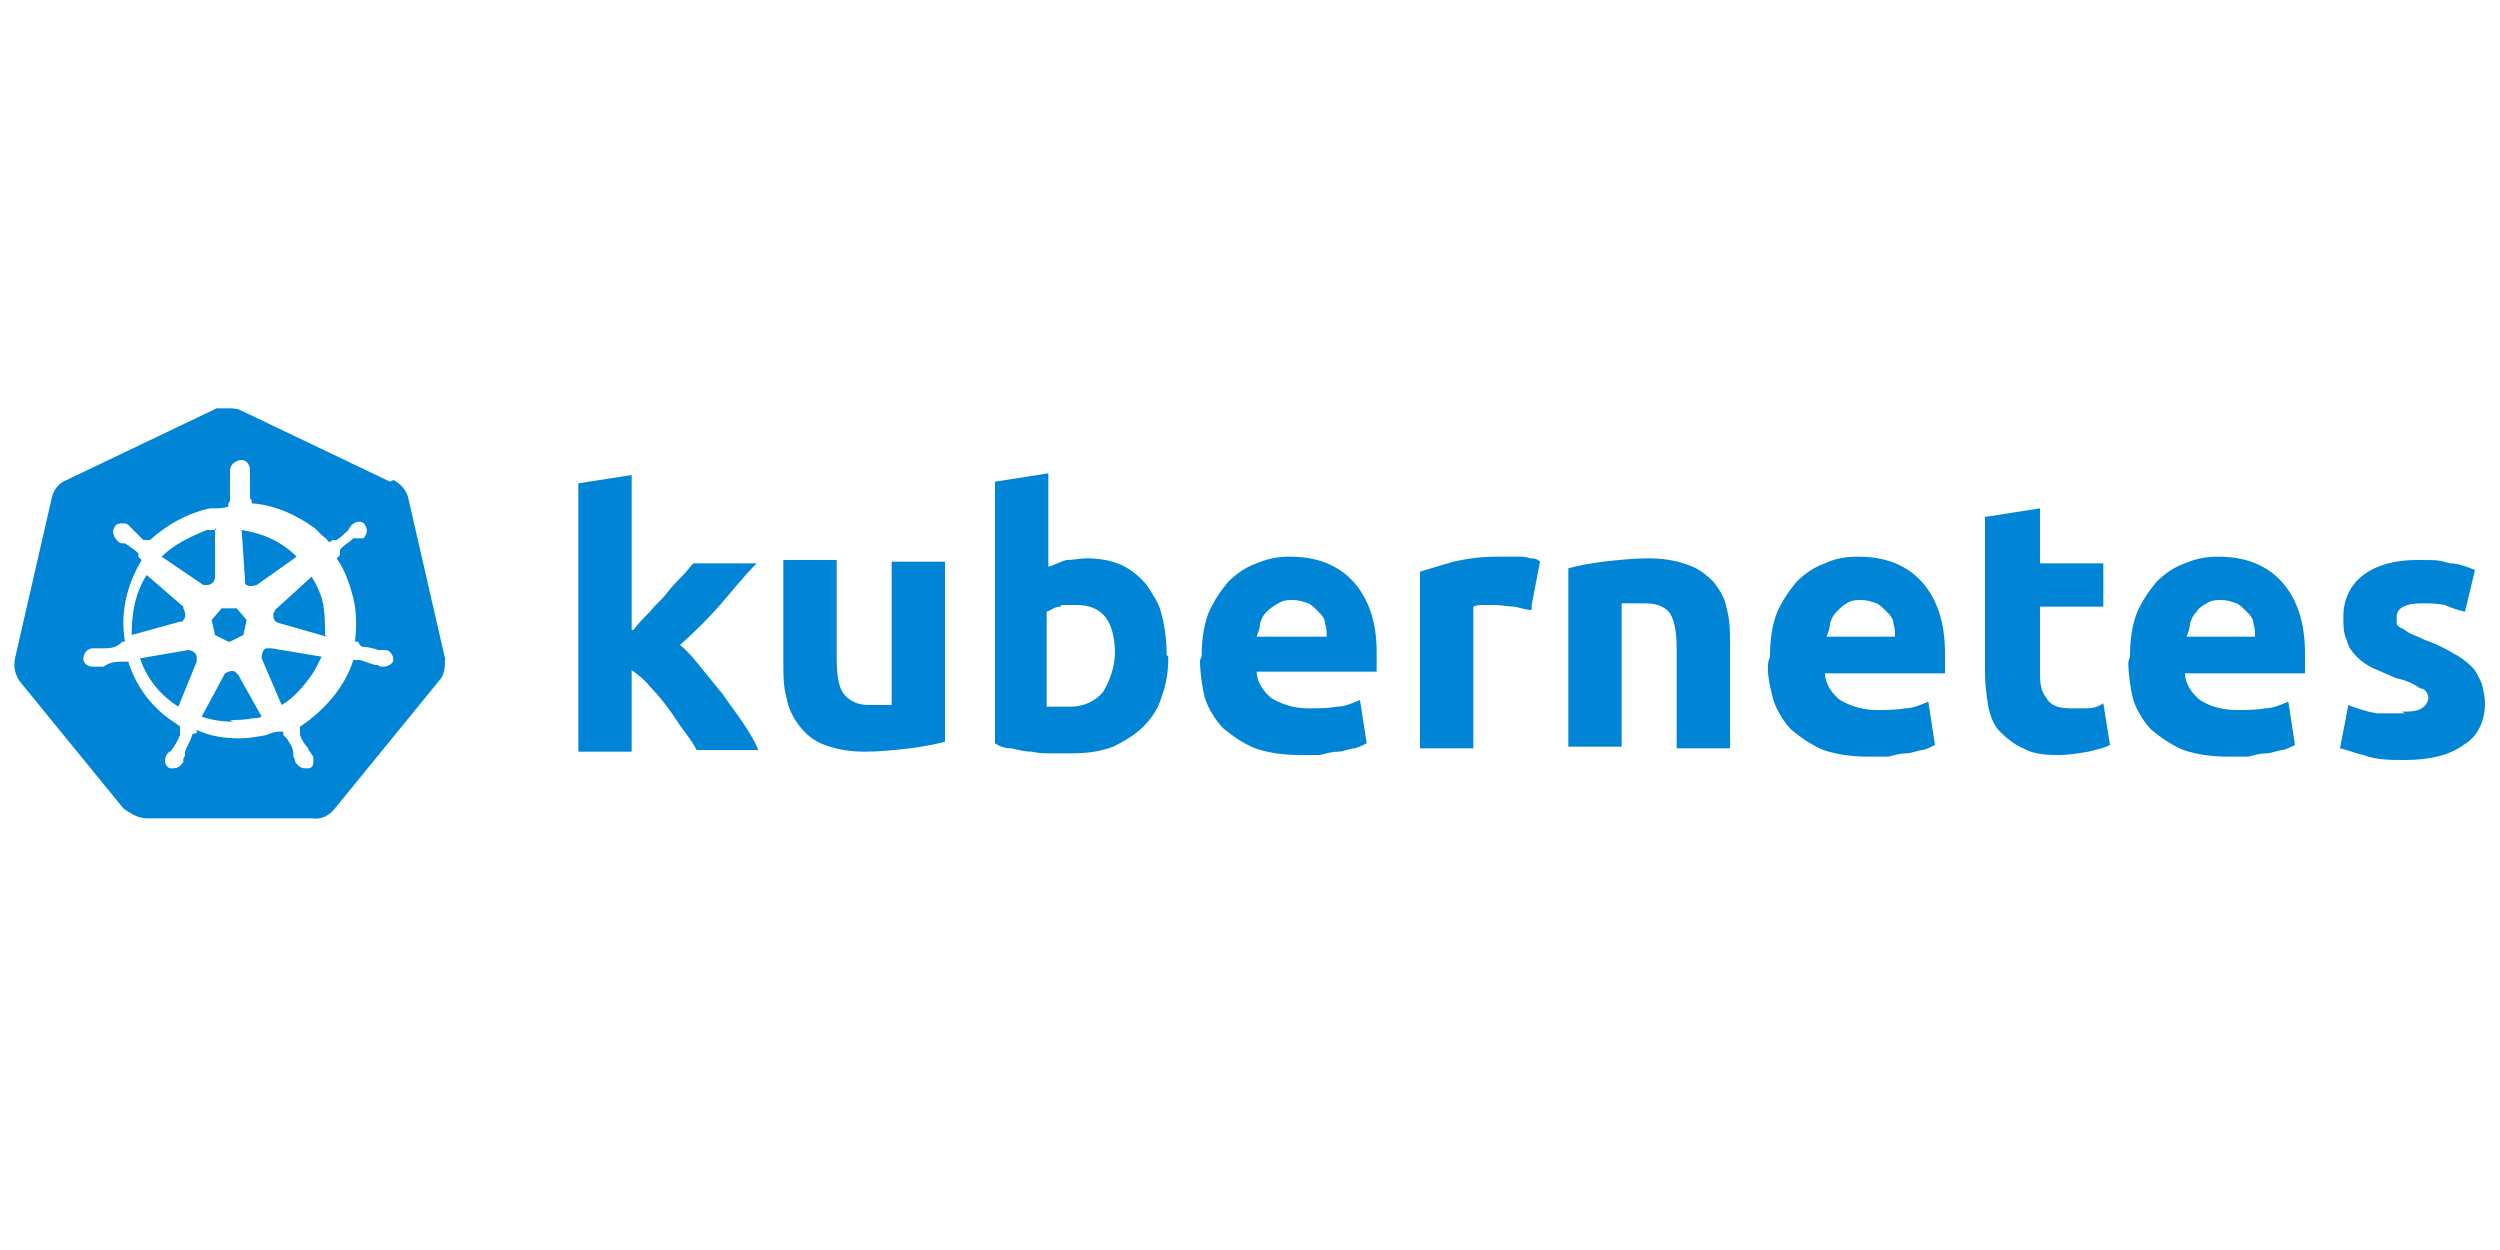 <?xml version="1.0" encoding="UTF-8"?>
<svg id="Ebene_1" xmlns="http://www.w3.org/2000/svg" xmlns:xlink="http://www.w3.org/1999/xlink" version="1.1" viewBox="0 0 150 75">
  <!-- Generator: Adobe Illustrator 29.1.0, SVG Export Plug-In . SVG Version: 2.1.0 Build 142)  -->
  <defs>
    <style>
      .st0 {
        fill: none;
      }

      .st1, .st2 {
        fill: #0084d5;
      }

      .st2 {
        fill-rule: evenodd;
      }

      .st3 {
        clip-path: url(#clippath);
      }
    </style>
    <clipPath id="clippath">
      <rect class="st0" y="23.6" width="149.8" height="26.3"/>
    </clipPath>
  </defs>
  <g class="st3">
    <g>
      <path class="st2" d="M23.6,28.8c.4.2.8.6.9,1.1l2.2,9.6c0,.5,0,1-.4,1.4l-6.2,7.6c-.3.4-.8.7-1.4.6h-9.9c-.5,0-1-.3-1.4-.6l-6.2-7.6c-.3-.4-.4-.9-.3-1.4l2.2-9.6c.1-.5.4-.9.9-1.1l9-4.3c.2,0,.5,0,.7,0s.5,0,.7.1l9,4.3ZM23.1,39s0,0,0,0c.3,0,.5.3.5.6,0,.2-.3.4-.6.4s0,0-.1,0t0,0s0,0,0,0c0,0,0,0,0,0,0,0-.2,0-.2-.1,0,0,0,0,0,0,0,0-.1,0-.2,0h0c-.3-.1-.6-.2-.9-.3h0c0,0-.2,0-.2,0,0,0,0,0,0,0h-.2c-.5,1.6-1.7,3-3.2,4v.2c0,0,0,0,0,0,0,0,0,.2,0,.3.1.3.3.6.5.8h0c0,.1,0,.1.1.2,0,0,.1.2.2.3,0,0,0,0,0,0,0,0,0,0,0,0,0,.1,0,.3,0,.4,0,.1-.1.3-.3.3,0,0,0,0,0,0,0,0-.1,0-.2,0-.2,0-.4-.1-.6-.4,0,0,0,0,0,0,0,0,0,0,0,0,0,0,0,0,0,0,0,0,0-.2-.1-.3v-.2c0,0,0,0,0,0,0-.3-.2-.6-.4-.9,0,0-.1-.1-.2-.2t0,0v-.2c-.2,0-.3,0-.3,0-.2,0-.5.1-.7.2-.5.1-1.1.2-1.6.2-.9,0-1.7-.1-2.6-.5v.2c-.1,0-.1,0-.1,0,0,0,0,0,0,0,0,0-.2,0-.2.2-.1.3-.3.6-.4.9v.2c0,0,0,.1-.1.2,0,0,0,.1,0,.2,0,0,0,0,0,0,0,0,0,0,0,0-.1.2-.3.4-.6.4s-.1,0-.2,0c-.3-.1-.4-.5-.2-.8,0,0,0,0,0,0,0,0,0,0,0,0,0,0,0,0,0,0,0,0,0-.1.1-.1,0,0,0-.1.1-.1,0,0,0,0,.1-.1h0c.2-.3.4-.6.5-.9,0,0,0-.2,0-.3,0,0,0,0,0,0v-.2c-.1-.1-.4-.3-.7-.5-1.2-.9-2-2.1-2.4-3.4h-.3s0,0,0,0c0,0-.1,0-.2,0h0c-.4,0-.7.1-1,.3h0c0,0-.1,0-.2,0,0,0,0,0-.1,0,0,0-.1,0-.2,0,0,0,0,0,0,0,0,0,0,0,0,0s0,0,0,0c0,0,0,0,0,0,0,0,0,0-.1,0-.3,0-.5-.1-.6-.4,0-.3.1-.6.5-.7t0,0s0,0,0,0c0,0,0,0,0,0,0,0,.1,0,.2,0,0,0,.1,0,.2,0,0,0,.1,0,.2,0,.4,0,.7,0,1-.2,0,0,.2-.1.2-.2,0,0,0,0,0,0h.2c-.3-1.7.1-3.4,1-4.9,0,0,0,0,0,0,0,0,0,0,0,0l-.2-.2c0,0,0-.2,0-.2-.2-.2-.5-.4-.8-.6h0s-.2,0-.2,0h0c-.1,0-.2-.1-.3-.2,0,0,0,0,0,0,0,0,0,0,0,0-.2-.2-.3-.6-.1-.8,0-.1.2-.2.4-.2s.3,0,.4.1h0s0,0,0,0c0,0,0,0,0,0,0,0,0,0,.1.1,0,0,0,0,.1.1,0,0,0,0,0,0,0,0,0,0,0,0,.2.2.5.5.7.7,0,0,.1,0,.2,0s0,0,0,0c0,0,0,0,0,0h.2c1-.9,2.2-1.6,3.6-1.9,0,0,.1,0,.2,0,.3,0,.6,0,.9-.1v-.2s0,0,0,0c0,0,.1-.1.1-.2,0-.4,0-.7,0-1h0c0,0,0-.1,0-.2,0-.1,0-.2,0-.4h0c0-.3,0-.4.2-.6.1-.1.3-.2.5-.2.3,0,.5.3.5.6v.2c0,0,0,.1,0,.2,0,0,0,.1,0,.2,0,0,0,0,0,0s0,0,0,0h0c0,.4,0,.7,0,1,0,0,0,.2.1.2h0s0,.2,0,.2c1.4.1,2.7.7,3.8,1.5.1.1.2.2.4.4.1.1.3.2.4.4h.2c0-.1,0-.1,0-.1,0,0,0,0,.1,0,0,0,.1,0,.2,0,.3-.2.5-.4.7-.6,0,0,0,0,0,0,0,0,0,0,0,0,0,0,.1-.2.2-.3,0,0,0,0,0,0h0c.1-.1.3-.2.4-.2s.3,0,.4.2c.2.3.1.6-.1.8,0,0,0,0,0,0,0,0,0,0,0,0,0,0,0,0,0,0,0,0,0,0,0,0,0,0-.1,0-.2,0s-.1,0-.2,0h-.2c-.3.3-.6.4-.8.7,0,0,0,.2,0,.3h0s-.2.2-.2.2c.5.7.8,1.6,1,2.4.2.8.2,1.7.1,2.6h.2c0,.1.1.2.2.3.3,0,.7.1,1,.2h0c0,0,.1,0,.2,0,.1,0,.2,0,.4,0,0,0,.1,0,.1,0ZM7.6,33.3h0s0,0,0,0c0,0,0,0,0,0ZM13.8,38.5l.8-.4.2-.9-.6-.7h-.9l-.6.7.2.9.8.4ZM19.5,38.1c0-.6,0-1.2-.1-1.8-.1-.6-.4-1.2-.7-1.7l-2.2,2c0,0,0,.1-.1.2,0,.3,0,.5.4.6l2.8.8ZM15.4,35.1l2.4-1.7c-.9-.9-2-1.4-3.3-1.6l.2,3c0,0,0,.1,0,.2.1.2.4.2.7.1ZM13,31.8h-.6c-1,.4-2,.9-2.7,1.6l2.5,1.7s0,0,0,0c0,0,.1,0,.2,0,.3,0,.5-.2.5-.5v-2.9ZM11,36.4l-2.2-1.9c-.7,1.1-.9,2.3-.9,3.6l2.9-.8c.1,0,.2,0,.2-.1.2-.2.1-.5,0-.7ZM11.3,39l-2.9.5c.4,1.2,1.2,2.2,2.3,2.9l1.1-2.7c0,0,0-.2,0-.3,0-.2-.3-.4-.5-.4ZM13.8,43.2c.4,0,.9,0,1.3-.1.2,0,.4,0,.6-.1l-1.4-2.5h0c0,0-.1-.1-.2-.2-.2-.1-.4,0-.6.1l-1.4,2.6c.6.2,1.2.3,1.9.3ZM16.9,42.3c.7-.4,1.3-1.1,1.8-1.8.2-.3.4-.7.6-1.1l-3-.5c0,0-.2,0-.3,0-.2,0-.3.3-.3.6l1.2,2.8Z"/>
      <path class="st1" d="M144.1,42.7c.4,0,.9,0,1.2-.2.2-.1.4-.4.4-.6,0-.3-.2-.6-.5-.6-.4-.3-.9-.5-1.4-.6-.5-.2-.9-.4-1.4-.6-.4-.2-.7-.4-1-.7-.3-.3-.5-.6-.6-1-.2-.4-.2-.9-.2-1.4,0-1,.4-1.9,1.2-2.5.8-.6,1.9-.9,3.2-.9s1.3,0,2,.2c.5,0,1,.2,1.5.4l-.6,2.5c-.4-.1-.8-.2-1.2-.4-.5-.1-1-.1-1.4-.1-1,0-1.5.3-1.5.8s0,.2,0,.4c0,.1.1.2.3.3.1,0,.3.2.5.3.2.1.5.2.9.4.6.2,1.2.5,1.7.8.4.2.8.5,1.1.8.3.3.4.6.6,1,.1.4.2.8.2,1.2,0,1-.4,2-1.3,2.5-.8.6-2,.9-3.5.9-.9,0-1.7,0-2.5-.3-.5-.1-.9-.3-1.4-.4l.5-2.6c.5.2,1.1.4,1.7.5.6,0,1.2,0,1.7,0ZM127.8,39.4c0-.9.1-1.8.4-2.6.3-.7.7-1.3,1.2-1.9.5-.5,1.1-.9,1.7-1.1.7-.3,1.3-.4,2-.4,1.6,0,2.9.5,3.8,1.5.9,1,1.4,2.4,1.4,4.3s0,.4,0,.6c0,.2,0,.4,0,.6h-7.2c0,.6.4,1.2.9,1.6.6.4,1.4.6,2.2.6.6,0,1.2,0,1.7-.1.5,0,.9-.2,1.4-.4l.4,2.6c-.2.1-.4.2-.7.3-.3,0-.7.2-1,.2-.4,0-.7.1-1.1.2-.4,0-.8,0-1.2,0-.9,0-1.8-.1-2.7-.4-.7-.3-1.3-.7-1.9-1.2-.5-.5-.9-1.2-1.1-1.8-.2-.8-.3-1.6-.3-2.3ZM135.3,38.2c0-.3,0-.5-.1-.8,0-.3-.2-.5-.4-.7-.2-.2-.4-.4-.6-.5-.3-.1-.6-.2-.9-.2s-.6,0-.9.2c-.2.1-.5.3-.6.5-.2.2-.3.4-.4.7,0,.3-.1.5-.2.8h4.2ZM119.2,31l3.2-.5v3.3h3.8v2.6h-3.8v3.9c0,.6,0,1.1.4,1.6.2.4.7.6,1.4.6s.7,0,1,0c.4,0,.7-.1,1-.3l.4,2.5c-.4.2-.9.3-1.3.4-.6.1-1.2.2-1.7.2-.7,0-1.5,0-2.2-.4-.5-.2-1-.6-1.4-1-.4-.4-.6-1-.7-1.5-.1-.6-.2-1.3-.2-2v-9.4ZM106.2,39.4c0-.9.1-1.8.4-2.6.3-.7.7-1.3,1.2-1.9.5-.5,1.1-.9,1.7-1.1.6-.3,1.3-.4,2-.4,1.6,0,2.9.5,3.8,1.5.9,1,1.4,2.4,1.4,4.3s0,.4,0,.6c0,.2,0,.4,0,.6h-7.2c0,.6.4,1.2.9,1.6.7.4,1.4.6,2.2.6.6,0,1.2,0,1.7-.1.5,0,.9-.2,1.4-.4l.4,2.6c-.2.1-.4.2-.7.3-.3,0-.7.2-1,.2-.4,0-.7.1-1.1.2-.4,0-.8,0-1.2,0-.9,0-1.8-.1-2.7-.4-.7-.3-1.3-.7-1.9-1.2-.5-.5-.9-1.2-1.1-1.8-.2-.8-.4-1.6-.3-2.3ZM113.7,38.2c0-.3,0-.5-.1-.8,0-.3-.2-.5-.4-.7-.2-.2-.4-.4-.6-.5-.3-.1-.6-.2-.9-.2s-.6,0-.9.2c-.2.1-.4.3-.6.5-.2.2-.3.4-.4.7,0,.3-.1.5-.2.8h4.2ZM94.1,34.1c.7-.2,1.4-.3,2.1-.4.9-.1,1.8-.2,2.7-.2.8,0,1.6.1,2.4.4.6.2,1.1.6,1.5,1,.4.5.7,1,.8,1.6.2.7.2,1.4.2,2.1v6.3h-3.2v-5.9c0-1-.1-1.7-.4-2.2-.3-.4-.8-.6-1.5-.6s-.5,0-.7,0c-.3,0-.5,0-.7,0v8.6h-3.2v-10.8ZM91.9,36.6c-.3,0-.6-.1-1-.2-.4,0-.8-.1-1.2-.1s-.5,0-.7,0c-.2,0-.4,0-.6.1v8.5h-3.2v-10.6c.7-.2,1.3-.4,2-.6.9-.2,1.7-.3,2.6-.3.2,0,.4,0,.6,0s.5,0,.7,0c.2,0,.5,0,.7.1.2,0,.4,0,.6.2l-.5,2.6ZM72.1,39.4c0-.9.1-1.8.4-2.6.3-.7.7-1.3,1.2-1.9.5-.5,1.1-.9,1.7-1.1.7-.3,1.3-.4,2-.4,1.6,0,2.9.5,3.8,1.5.9,1,1.4,2.4,1.4,4.2s0,.4,0,.6c0,.2,0,.4,0,.6h-7.2c0,.6.4,1.2.9,1.6.7.4,1.4.6,2.2.6.6,0,1.2,0,1.7-.1.5,0,.9-.2,1.4-.4l.4,2.6c-.2.1-.4.2-.7.3-.3,0-.7.2-1,.2-.4,0-.7.1-1.1.2-.4,0-.8,0-1.2,0-.9,0-1.8-.1-2.7-.4-.7-.3-1.3-.7-1.9-1.2-.5-.5-.9-1.2-1.1-1.8-.2-.8-.3-1.6-.3-2.3ZM79.6,38.2c0-.3,0-.5-.1-.8,0-.3-.2-.5-.4-.7-.2-.2-.4-.4-.6-.5-.3-.1-.6-.2-.9-.2s-.6,0-.9.2c-.2.1-.5.3-.7.5-.2.2-.3.4-.4.7,0,.3-.1.5-.2.8h4.2ZM66.9,39.3c0-2.1-.8-3-2.3-3s-.7,0-1,.1c-.3,0-.5.2-.8.3v5.7c.1,0,.4,0,.6,0,.2,0,.5,0,.8,0,.8,0,1.5-.3,2-.9.4-.7.7-1.5.7-2.4ZM70.1,39.4c0,.8-.1,1.6-.4,2.4-.2.7-.6,1.3-1.1,1.8-.5.5-1.2.9-1.8,1.2-.8.3-1.6.4-2.5.4s-.8,0-1.2,0c-.4,0-.8,0-1.2-.1-.4,0-.8-.1-1.2-.2-.4,0-.7-.1-1-.3v-15.7l3.2-.5v5.6c.4-.1.7-.3,1.1-.4.4,0,.8-.1,1.2-.1.7,0,1.4.1,2.1.4.6.3,1.1.7,1.5,1.2.4.6.8,1.2.9,1.8.2.7.3,1.6.3,2.4ZM56.7,44.5c-.7.2-1.4.3-2.1.4-.9.1-1.8.2-2.7.2-.8,0-1.6-.1-2.4-.4-.6-.2-1.1-.6-1.5-1.1-.4-.5-.7-1.1-.8-1.7-.2-.7-.2-1.4-.2-2.1v-6.2h3.2v5.8c0,1,.1,1.8.4,2.2.3.4.8.7,1.5.7s.5,0,.7,0c.3,0,.5,0,.7,0v-8.6h3.2v10.8ZM38,37.8c.3-.4.6-.7,1-1.1.3-.4.7-.7,1-1.1.3-.4.6-.7.9-1s.5-.6.7-.8h3.8c-.8.8-1.5,1.7-2.2,2.5-.7.8-1.5,1.6-2.4,2.4.5.4.9.9,1.3,1.4.4.5.9,1.1,1.3,1.6.4.6.8,1.1,1.2,1.7.4.6.7,1.1.9,1.6h-3.7c-.2-.4-.5-.8-.8-1.2-.3-.4-.6-.9-.9-1.3-.3-.4-.7-.9-1.1-1.3-.3-.4-.7-.7-1.1-1v4.9h-3.2v-16.1l3.2-.5v9.3Z"/>
    </g>
  </g>
</svg>